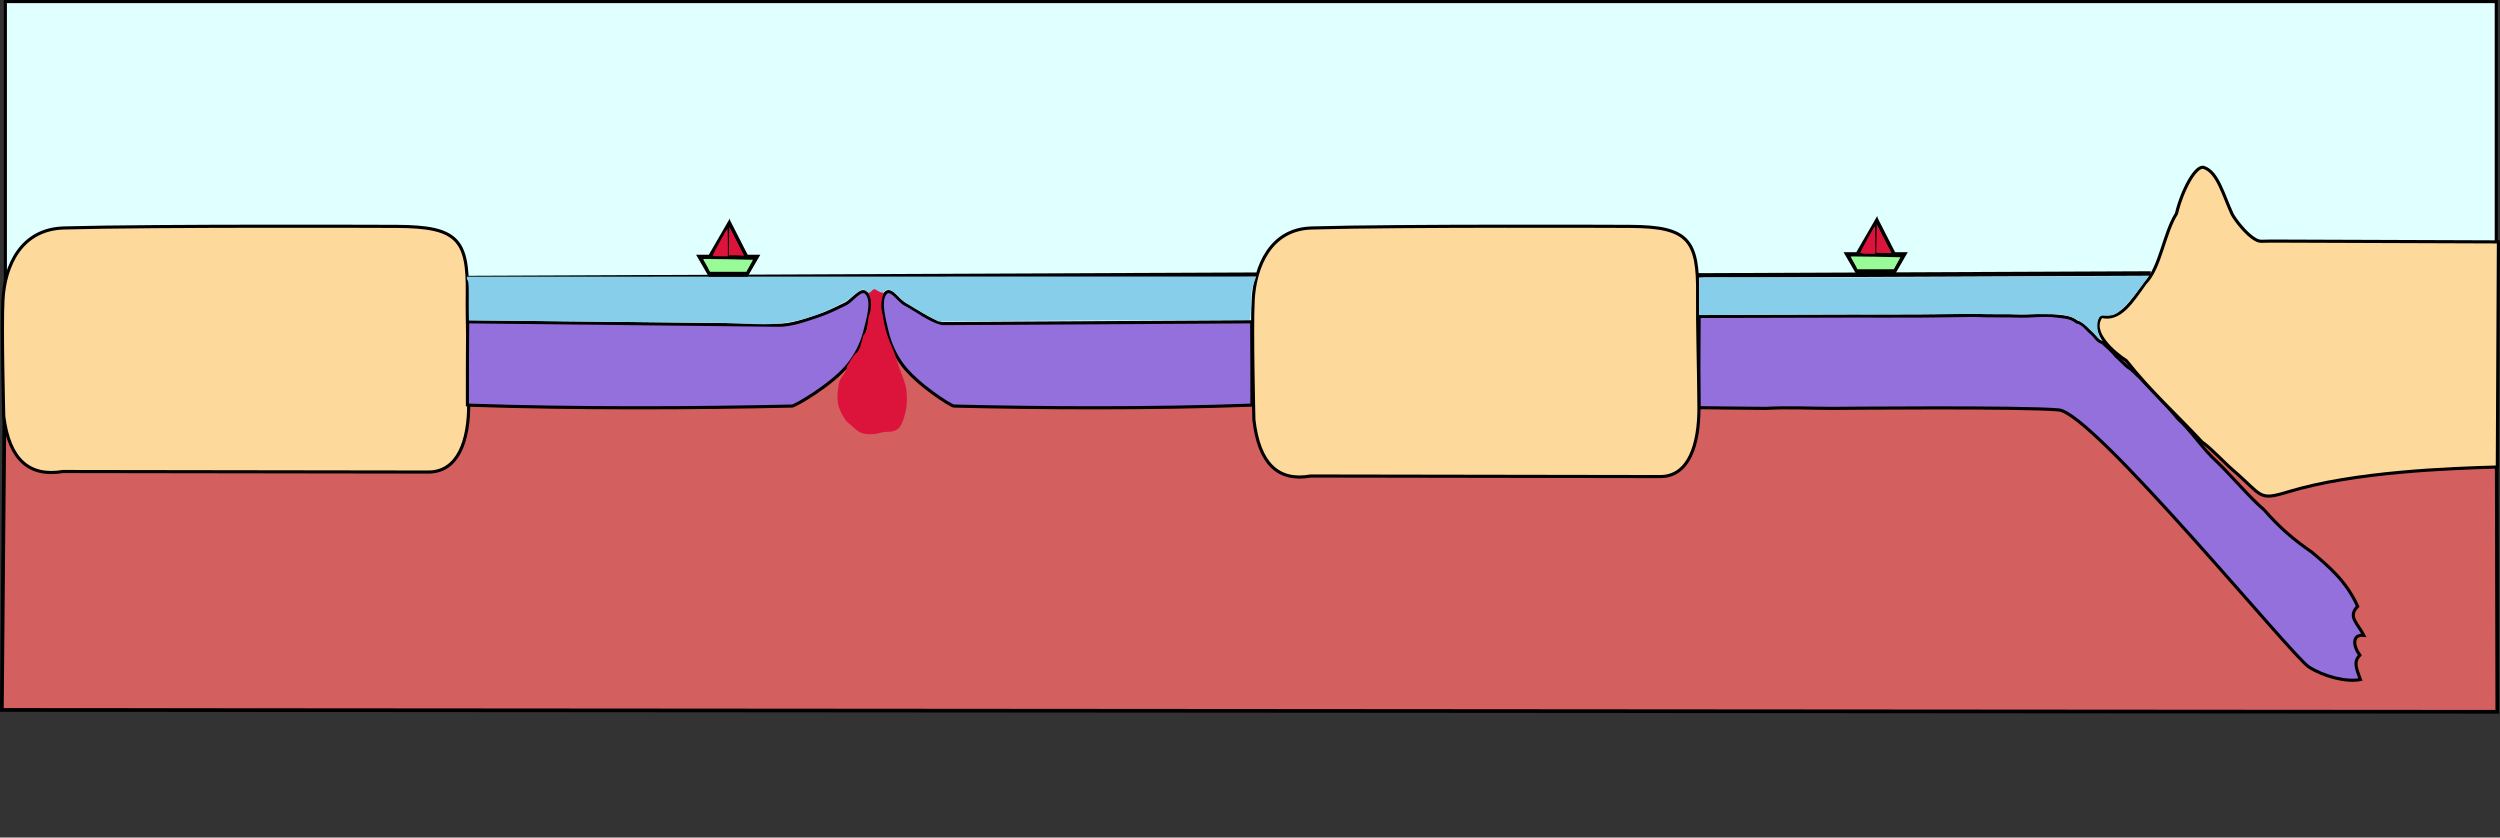 <?xml version="1.0" encoding="UTF-8" standalone="no"?>
<!-- Created with Inkscape (http://www.inkscape.org/) -->
<svg
    xmlns:inkscape="http://www.inkscape.org/namespaces/inkscape"
    xmlns:rdf="http://www.w3.org/1999/02/22-rdf-syntax-ns#"
    xmlns="http://www.w3.org/2000/svg"
    xmlns:cc="http://creativecommons.org/ns#"
    xmlns:dc="http://purl.org/dc/elements/1.1/"
    xmlns:sodipodi="http://sodipodi.sourceforge.net/DTD/sodipodi-0.dtd"
    xmlns:svg="http://www.w3.org/2000/svg"
    xmlns:ns1="http://sozi.baierouge.fr"
    xmlns:xlink="http://www.w3.org/1999/xlink"
    id="svg2"
    sodipodi:docname="tectonique.svg"
    viewBox="0 0 799.88 267.97"
    version="1.1"
    inkscape:version="0.48.1 r9760"
  >
  <rect x="0" y="0" width="799.88" height="267.97" fill="#333333" stroke="none"/>
  <sodipodi:namedview
      id="base"
      bordercolor="#666666"
      inkscape:pageshadow="2"
      fit-margin-left="0"
      pagecolor="#ffffff"
      inkscape:snap-global="true"
      inkscape:zoom="0.70710678"
      showgrid="true"
      borderopacity="1.0"
      inkscape:current-layer="layer3"
      inkscape:cx="289.07502"
      inkscape:cy="42.184434"
      fit-margin-top="0"
      fit-margin-right="0"
      fit-margin-bottom="0"
      inkscape:snap-midpoints="true"
      inkscape:pageopacity="0.0"
      inkscape:document-units="px"
    >
    <inkscape:grid
        id="grid2985"
        enabled="true"
        visible="true"
        snapvisiblegridlinesonly="true"
        type="xygrid"
        empspacing="5"
    />
  </sodipodi:namedview
  >
  <g
      id="layer3"
      inkscape:label="montagne"
      inkscape:groupmode="layer"
      transform="translate(-131.5 -336.66)"
    >
    <g
        id="g3046"
        inkscape:export-ydpi="90"
        inkscape:export-xdpi="90"
        inkscape:export-filename="/home/jerome/Bureau/g3023.png"
      >
      <rect
          id="rect3020"
          style="fill-rule:evenodd;stroke:#000000;stroke-width:1px;fill:#e0ffff"
          height="181.35"
          width="796.98"
          y="337.16"
          x="133.21"
      />
      <path
          id="path3002"
          d="m843.37 485.88-171.72 1.415"
          style="fill-opacity:0;color:#000000"
          inkscape:connector-curvature="0"
      />
      <path
          id="path3004"
          d="m673.37 509.22 12.879-10.609"
          style="fill-opacity:0;color:#000000"
          inkscape:connector-curvature="0"
      />
      <path
          id="path3006"
          d="m658.34 427.18 16.743-6.365"
          style="fill-opacity:0;color:#000000"
          inkscape:connector-curvature="0"
      />
      <path
          id="path2991"
          d="m626.54 489.7 0.429 114.22 299.66 0.707"
          style="fill-opacity:0;color:#000000"
          inkscape:connector-curvature="0"
      />
      <path
          id="path2997"
          d="m133.11 447.96-1.02 115.84 798.43 0.604-0.278-118.88"
          sodipodi:nodetypes="cccc"
          style="color:#000000;stroke:#000000;stroke-width:1.186px;fill:#d35f5f"
          inkscape:connector-curvature="0"
      />
      <path
          id="path2990"
          d="m675.05 467.09s14.3 0.205 21.317 0.232c7.387-0.397 15.355 0 21.515 0 0 0 61.21-0.578 72.346 0.5 11.135 1.078 74.579 78.734 79.972 82.214 4.733 3.053 11.987 4.944 16.515 4.045-1.27-3.532-2.308-5.646-0.184-7.782-2.294-3.166-2.417-6.765 1.279-6.364-2.026-3.952-5.224-5.942-1.97-9.27-3.635-8.094-9.3-12.794-14.652-17.326-5.591-3.851-10.301-7.805-15.251-13.527-4.688-3.978-10.289-10.772-15.397-15.671-4.314-3.911-7.931-9.667-12.318-13.603-3.938-4.854-8.239-8.826-11.951-12.951-1.359-1.148-2.297-2.441-3.691-3.264-0.904-0.546-2.624-2.55-3.916-3.599-1.418-1.737-3.145-3.237-4.528-4.476-1.578-0.407-2.28-2.036-3.441-2.984-1.547-1.262-2.496-3.077-4.696-3.595-2.283-1.752-4.241-1.569-6.4-1.885-4.167-0.609-8.242 0.181-12.55 0-4.308-0.181-7.719 0.057-14.165-0.214-3.428 0.036-11.721 0.175-17.581 0.21-7.347 0.044-14.694-0.016-22.042 0.003l-48.127 0.129c-0.094 12.699-0.084 17.545-0.084 29.176z"
          sodipodi:nodetypes="ccscsccccccccccccacazcascc"
          style="stroke:#000000;stroke-width:1px;fill:#9370db"
          inkscape:connector-curvature="0"
      />
      <path
          id="rect3763"
          d="m532.43 432.93c0.571-11.051 5.545-22.939 18.698-23.328 28.18-0.833 101.87-0.511 101.87-0.511 18.617 0.072 21.892 4.224 21.655 21.823-0.118 8.8 0.359 24.124 0.429 36.012 0.07 11.888-3.186 22.242-12.409 22.216l-111.89-0.18c-10.37 1.838-16.493-4-18.098-18.002 0 0-0.706-29.151-0.247-38.029z"
          sodipodi:nodetypes="ssssssccs"
          style="fill-rule:evenodd;stroke:#000000;stroke-width:1px;fill:#fdd99b"
          inkscape:connector-curvature="0"
      />
      <path
          id="path3005"
          d="m930.52 486.08c-14.843 0.43-45.534 1.43-67.062 7.985-9.562 2.911-7.954 1.199-17.489-6.967-3.003-2.572-6.78-6.806-9.933-9.039-8.231-8.857-16.321-16.023-24.221-26.013-3.491-2.19-12.021-9.226-7.931-14.155 5.914 1.506 9.809-4.803 13.929-10.591 4.889-4.877 6.01-15.931 10.042-22.281 1.929-7.931 6.29-15.623 8.783-14.781 4.44 1.499 6.203 8.811 9.053 14.967 1.077 1.988 4.598 6.505 7.377 8.048 1.647 0.915 2 0.527 5.191 0.539l72.614 0.264z"
          sodipodi:nodetypes="csscccccscascc"
          style="stroke:#000000;stroke-width:1px;fill:#fdd99b"
          inkscape:connector-curvature="0"
      />
      <path
          id="path2992"
          d="m674.16 424.78 145.45-0.618"
          sodipodi:nodetypes="cc"
          style="color:#000000;stroke:#000000;stroke-width:1.436px;fill:none"
          inkscape:connector-curvature="0"
      />
      <path
          id="path3000"
          d="m802.04 443.98c-3.952-4.304-6.825-6.048-10.985-6.669-1.393-0.208-27.966-0.257-59.194-0.109l-56.666 0.269-0.045-11.817c-0.105-0.641 5.562-0.015 71.292-0.311 39.506-0.178 72.292-0.431 72.342-0.345 0.248 0.428-6.258 8.716-8.056 10.266-1.857 1.6-2.503 2.344-4.636 2.353-1.992 0.009-2.52-0.088-2.965 0.724-0.734 1.158-0.765 3.692-0.063 5.234 0.923 2.028 0.587 2.16-1.025 0.405z"
          sodipodi:nodetypes="cssccscsscsccc"
          style="fill:#87ceeb"
          inkscape:connector-curvature="0"
      />
      <g
          id="g3015"
          transform="matrix(.597 0 0 1.032 304.77 37.401)"
        >
        <path
            id="path3003"
            sodipodi:nodetypes="ccccccccc"
            style="color:#000000;stroke:#000000;stroke-width:1.828px;fill:none"
            inkscape:connector-curvature="0"
            d="m725 369.09h5l-5 5h-20l-5-5h15v-10l-10 10"
        />
        <path
            id="path3007"
            sodipodi:nodetypes="ccc"
            style="color:#000000;stroke:#000000;stroke-width:1.828px;fill:none"
            inkscape:connector-curvature="0"
            d="m715.16 357.93 9.84 11.16h-10"
        />
        <path
            id="path3009"
            sodipodi:nodetypes="ssscccccs"
            style="fill:#98fb98"
            inkscape:connector-curvature="0"
            d="m703.77 371.82c-0.807-0.904-2.168-2.131-2.168-2.271 0-0.139 6.564 0.019 13.595 0.019l13.075 0.168-1.308 1.382-2.233 2.342h-9.749-9.749z"
        />
        <path
            id="path3011"
            style="fill:#dc143c"
            inkscape:connector-curvature="0"
            d="m706.75 368.38c0-0.363 7.457-8.239 7.8-8.239 0.141 0 0.257 1.918 0.257 4.262v4.262h-4.029c-2.216 0-4.029-0.128-4.029-0.284z"
        />
        <path
            id="path3013"
            sodipodi:nodetypes="ccccc"
            style="fill:#dc143c"
            inkscape:connector-curvature="0"
            d="m715.58 359.56 7.938 8.911-4.278-0.106h-3.961z"
        />
      </g
      >
      <path
          id="path3022"
          sodipodi:nodetypes="ssssssccs"
          style="fill-rule:evenodd;stroke:#000000;stroke-width:1px;fill:#fdd99b"
          inkscape:connector-curvature="0"
          d="m132.45 432.5c0.596-10.851 5.792-22.524 19.531-22.906 29.436-0.818 106.41-0.502 106.41-0.502 19.447 0.071 22.867 4.147 22.62 21.428-0.124 8.64 0.375 23.686 0.448 35.359 0.073 11.673-3.328 21.839-12.962 21.813l-116.89-0.17c-10.832 1.805-17.228-3.927-18.905-17.676 0 0-0.737-28.623-0.258-37.339z"
      />
      <path
          id="path3024"
          sodipodi:nodetypes="ccaaaaacccc"
          style="stroke:#000000;stroke-width:1px;fill:#9370db"
          inkscape:connector-curvature="0"
          d="m281.05 466.28c35.388 1.194 73.124 0.989 103.9 0.298 0.939-0.02 12.833-6.864 17.957-13.254 2.29-2.856 4.29-6.56 5.333-10.733 0.942-3.767 2.737-9.547 0.616-12.028-1.892-2.214-4.559 2.288-6.853 3.36-2.684 1.254-5.353 2.671-8.087 3.594-4.514 1.524-9.436 3.36-13.681 3.194l-99.105-1.083c-0.092 11.6-0.082 16.027-0.082 26.651z"
      />
      <path
          id="path3026"
          d="m532.06 466.28c-32.495 1.194-67.138 0.989-95.398 0.298-0.87-0.02-11.782-6.864-16.488-13.254-2.103-2.856-3.939-6.56-4.897-10.733-0.865-3.767-2.513-9.547-0.566-12.028 1.738-2.214 4.194 2.246 6.292 3.36 3.964 2.104 7.789 5.222 11.898 6.276l99.082-0.571c0.085 11.6 0.076 16.027 0.076 26.651z"
          sodipodi:nodetypes="ccaaaacccc"
          style="stroke:#000000;stroke-width:1px;fill:#9370db"
          inkscape:connector-curvature="0"
      />
      <path
          id="path3028"
          d="m281.14 425.62 252.42-1.073"
          style="color:#000000;stroke:#000000;stroke-width:1.436px;fill:none"
          inkscape:connector-curvature="0"
      />
      <path
          id="path3034"
          d="m409.37 430.39c-0.311-2.381 3.833-1.576 4.814-0.017-0.516 1.512-1.147 4.584-0.268 6.987 0.43 3.39 1.314 6.586 3.01 10.426 0.874 1.98 1.52 4.212 2.234 6.363 0.829 2.498 2.043 4.765 2.379 7.594 0.271 2.277 0.156 4.809-0.362 6.949-0.529 2.19-1.307 4.517-2.654 5.401-1.616 1.06-3.326 0.487-4.986 0.976-1.835 0.505-4.315 0.846-6.408 0.096-1.675-0.6-2.883-2.272-4.702-3.6-1.01-1.266-1.917-2.905-2.579-4.771-0.672-2.334-0.338-5.157 0.071-7.543 0.536-2.228 2.277-2.834 2.563-5.367 0.835-1.355 1.763-3.085 2.815-4.176 1.375-0.73 1.738-3.461 2.471-5.777 1.507-1.43 1.184-3.639 1.696-6.191 0.874-1.38 0.721-4.931 0.544-5.744-0.177-0.813-0.638-1.607-0.638-1.607z"
          sodipodi:nodetypes="cccsaaascaccccccczc"
          style="fill:#dc143c"
          inkscape:connector-curvature="0"
      />
      <path
          id="path3039"
          d="m281.58 439.16-0.046-9.26c-0.024-4.873-0.766-2.819-0.63-4.718l252.53-0.058-1.058 3c-0.726 2.059-0.431 4.461-0.497 5.391l-0.392 5.517-51.18 0.139-48.519 0.355c-3.506-1.734-6.867-3.7-10.234-5.801-3.141-1.96-4.055-4.674-6.351-4.343-0.424 0.061-0.788 0.818-1.232 0.878-0.885 0.12-1.933-0.814-2.587-1.068-0.596-0.231-1.448 1.454-2.111 1.121-0.47-0.236-1.104-1.248-1.886-0.986-1.173 0.393-3.321 2.551-5.099 3.642-0.581 0.356-0.302 0.155-1.811 0.943-4.331 2.263-8.884 4.324-15.487 5.641-6.604 1.317-10.824 0.828-22.124 0.426z"
          sodipodi:nodetypes="csccsscccssasssaszcc"
          style="fill:#87ceeb"
          inkscape:connector-curvature="0"
      />
      <g
          id="g3005"
          transform="matrix(.597 0 0 1.032 -62.362 38.207)"
        >
        <path
            id="path3008"
            d="m725 369.09h5l-5 5h-20l-5-5h15v-10l-10 10"
            sodipodi:nodetypes="ccccccccc"
            style="color:#000000;stroke:#000000;stroke-width:1.828px;fill:none"
            inkscape:connector-curvature="0"
        />
        <path
            id="path3010"
            d="m715.16 357.93 9.84 11.16h-10"
            sodipodi:nodetypes="ccc"
            style="color:#000000;stroke:#000000;stroke-width:1.828px;fill:none"
            inkscape:connector-curvature="0"
        />
        <path
            id="path3012"
            d="m703.77 371.82c-0.807-0.904-2.168-2.131-2.168-2.271 0-0.139 6.564 0.019 13.595 0.019l13.075 0.168-1.308 1.382-2.233 2.342h-9.749-9.749z"
            sodipodi:nodetypes="ssscccccs"
            style="fill:#98fb98"
            inkscape:connector-curvature="0"
        />
        <path
            id="path3014"
            d="m706.75 368.38c0-0.363 7.457-8.239 7.8-8.239 0.141 0 0.257 1.918 0.257 4.262v4.262h-4.029c-2.216 0-4.029-0.128-4.029-0.284z"
            style="fill:#dc143c"
            inkscape:connector-curvature="0"
        />
        <path
            id="path3016"
            d="m715.58 359.56 7.938 8.911-4.278-0.106h-3.961z"
            sodipodi:nodetypes="ccccc"
            style="fill:#dc143c"
            inkscape:connector-curvature="0"
        />
      </g
      >
    </g
    >
    <path
        id="path5358"
        style="color:#000000;stroke:#000000;stroke-width:1.436px;fill:none"
        inkscape:connector-curvature="0"
        d="m712 694.09z"
    />
  </g
  >
</svg
>
